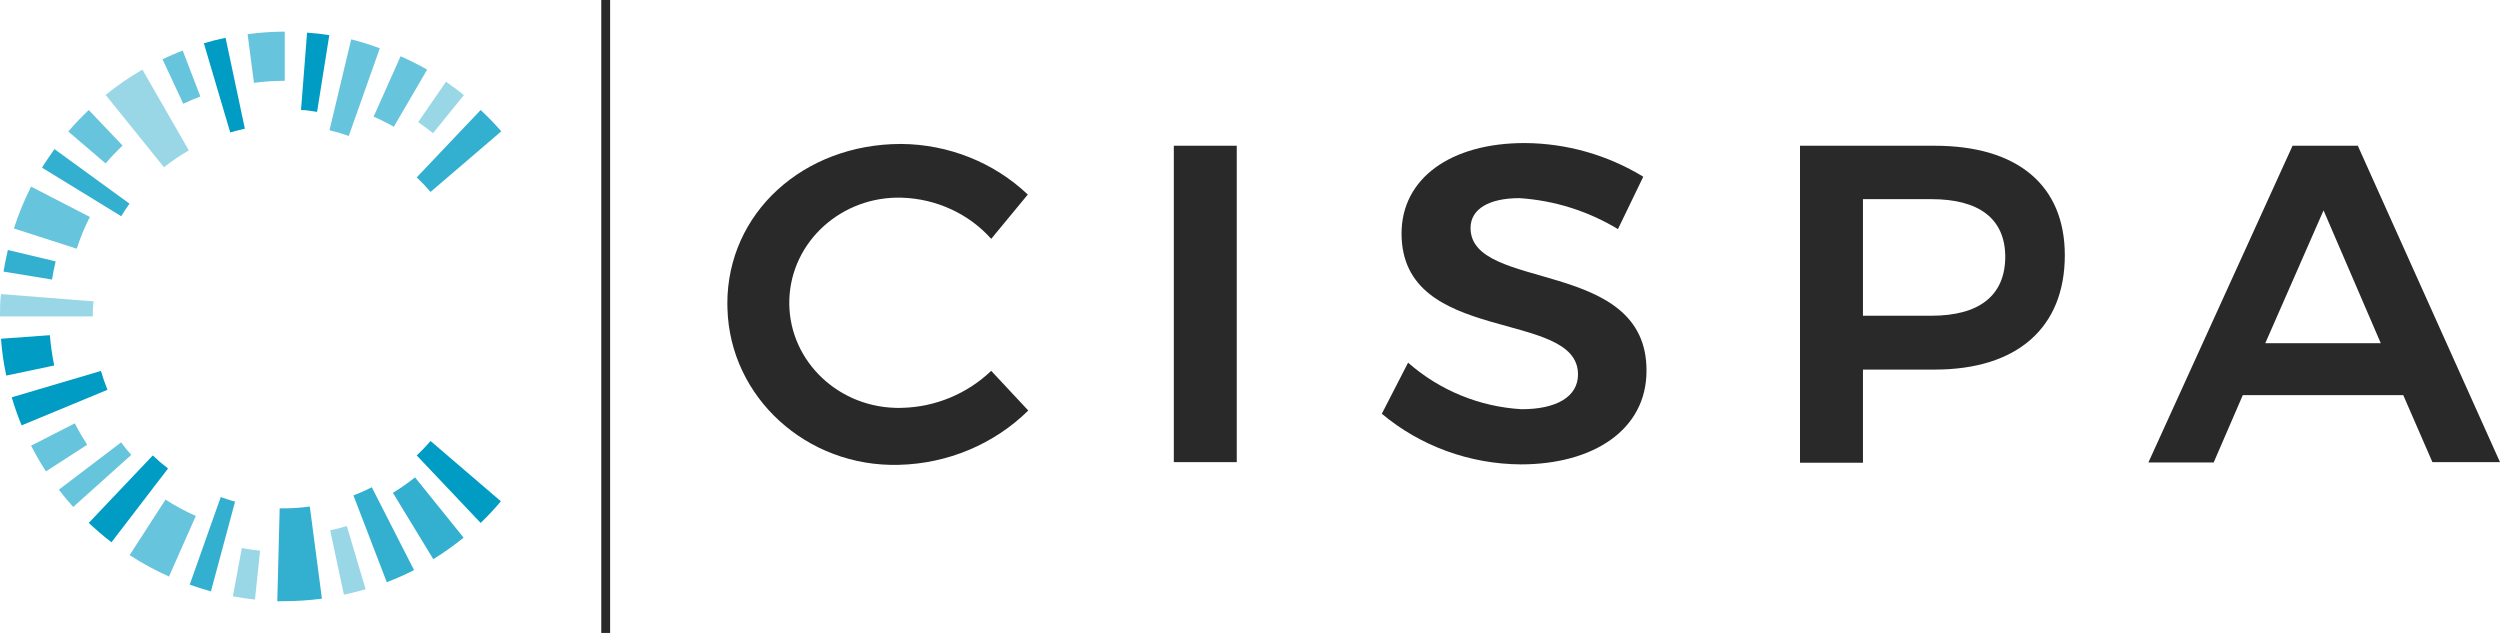 <?xml version="1.0" encoding="UTF-8"?>
<svg id="Ebene_1" data-name="Ebene 1" xmlns="http://www.w3.org/2000/svg" viewBox="0 0 3950 1000">
  <defs>
    <style>
      .cls-1 {
        fill: #99d7e7;
      }

      .cls-1, .cls-2, .cls-3, .cls-4, .cls-5 {
        stroke-width: 0px;
      }

      .cls-2 {
        fill: #33b0d0;
      }

      .cls-3 {
        fill: #009cc4;
      }

      .cls-4 {
        fill: #66c4dc;
      }

      .cls-5 {
        fill: #292929;
      }
    </style>
  </defs>
  <path class="cls-2" d="M759.44,173.8l-101,106.43c7.66,7.33,15,15,21.85,23l111.71-95.73c-10.251-11.8-21.119-23.049-32.56-33.7Z"/>
  <path class="cls-1" d="M704.7,129.14l-44,63.82c8.1,5.58,16,11.32,23.46,17.55l48.81-60.3c-9.093-7.347-18.517-14.37-28.27-21.07Z"/>
  <path class="cls-4" d="M632.92,88.93l-42.6,95.39c10.922,4.743,21.575,10.085,31.91,16l52.65-90.32c-13.613-7.744-27.619-14.777-41.96-21.07Z"/>
  <path class="cls-4" d="M554.9,62.12l-34.3,143.58c10.37,2.56,20.58,5.58,30.47,9.09l49-138.47c-14.787-5.551-29.866-10.291-45.17-14.2Z"/>
  <path class="cls-3" d="M485.18,51.59l-9.57,122.21c8.62,0,17.1,1.76,25.37,3l19.3-121.26c-11.48-1.87-23.28-3.15-35.1-3.95Z"/>
  <path class="cls-4" d="M401.26,130.89c16.134-2.112,32.388-3.178,48.66-3.19V50c-19.64.032-39.257,1.368-58.72,4l10.06,76.89Z"/>
  <path class="cls-3" d="M363.76,209.23c7.66-2.23,16-4.31,23.14-5.91l-30.5-143.59c-11.65,2.39-23.14,5.26-34.3,8.62l41.66,140.88Z"/>
  <path class="cls-4" d="M289.57,163.91c8.78-4.3,17.72-8,27-11.48l-27.89-72.6c-11,4.32-21.87,8.94-31.92,13.88l32.81,70.2Z"/>
  <path class="cls-1" d="M259.1,264.27c12.4-9.851,25.52-18.759,39.25-26.65l-73.35-127.62c-20.399,11.759-39.821,25.135-58.08,40l92.18,114.27Z"/>
  <path class="cls-4" d="M107.86,207.79l59,50.4c8.442-9.861,17.398-19.271,26.83-28.19l-53.45-56.16c-11.357,10.765-22.164,22.096-32.38,33.95Z"/>
  <path class="cls-2" d="M66.38,264.91l125.1,76.74c4.076-6.817,8.492-13.425,13.23-19.8l-118.71-86.3c-6.22,9.45-13.57,19.31-19.62,29.36Z"/>
  <path class="cls-4" d="M22,361l99.25,31.94c5.552-17.243,12.492-34.008,20.75-50.13l-92.86-47.91c-10.809,21.268-19.886,43.373-27.14,66.1Z"/>
  <path class="cls-2" d="M82.17,441.69c1.62-9.693,3.533-19.267,5.74-28.72l-75.46-17.97c-2.7,11.32-5.11,22.81-6.87,34.14l76.59,12.55Z"/>
  <path class="cls-1" d="M0,499.92h146.62c0-8,0-16,1.28-23.77L1.59,464.66c-1.59,12.28-1.59,23.34-1.59,35.26Z"/>
  <path class="cls-3" d="M1.59,535.18c1.382,19.583,4.159,39.042,8.31,58.23l75.78-15.95c-3.268-15.801-5.562-31.788-6.87-47.87l-77.22,5.59Z"/>
  <path class="cls-3" d="M34.15,672.07l135.61-56.16c-3.903-9.766-7.314-19.722-10.22-29.83l-141,41.64c4.435,15.043,9.645,29.846,15.61,44.35Z"/>
  <path class="cls-4" d="M49.14,704.14c7.13,13.938,14.957,27.508,23.45,40.66l65.11-42.09c-7-11-13.56-22.18-19.47-33.83l-69.09,35.26Z"/>
  <path class="cls-4" d="M115.67,801l91.74-82.29c-5.739-6.262-11.082-12.875-16-19.8l-98.41,74.79c7.2,9.41,14.69,18.51,22.67,27.3Z"/>
  <path class="cls-3" d="M140.24,826.2c11.49,10.68,23.45,21.06,35.9,30.6l89.36-116.6c-8.431-6.392-16.481-13.27-24.11-20.6l-101.15,106.6Z"/>
  <path class="cls-4" d="M204.86,877.1c19.79,12.893,40.568,24.201,62.14,33.82l42.4-95.74c-16.647-7.261-32.656-15.905-47.86-25.84l-56.68,87.76Z"/>
  <path class="cls-1" d="M367.91,942.18c11.49,2.08,23.14,4,34.95,5.11l8.1-77.22c-9.74-1-19.47-2.39-28.88-4.15l-14.17,76.26Z"/>
  <path class="cls-2" d="M449.92,949.84c19.64-.042,39.256-1.378,58.72-4l-19.15-145.5c-13.129,1.761-26.354,2.719-39.6,2.87h-8l-3.78,146.79,11.81-.16Z"/>
  <path class="cls-1" d="M548,831.14c-8.62,2.55-17.39,5-26.33,6.7l21.7,101.79c11.65-2.39,23-5.4,34.31-8.62l-29.68-99.87Z"/>
  <path class="cls-2" d="M587.45,769.87c-9.428,4.827-19.108,9.143-29,12.93l52.65,137.05c14.718-5.537,29.099-11.932,43.07-19.15l-66.72-130.83Z"/>
  <path class="cls-2" d="M655.73,754.24c-11.119,8.868-22.789,17.021-34.94,24.41l63.82,104.82c16.69-10.259,32.678-21.618,47.86-34l-76.74-95.23Z"/>
  <path class="cls-3" d="M680.3,696.8c-6.87,7.986-14.164,15.597-21.85,22.8l101,106.6c11.237-10.808,21.888-22.207,31.91-34.15l-111.06-95.25Z"/>
  <path class="cls-2" d="M348.77,785.34l-49,138.33,4,1.44c9.73,3.35,19.46,6.54,29.51,9.26h0l38.14-141.87c-7.66-1.89-15.15-4.6-22.65-7.16Z"/>
  <path class="cls-5" d="M1425.22,312.36c-95.2-3-174.94,69-178.07,160.61s71.63,168.41,166.85,171.42c3.68.18,7.55.18,11.23,0,52.606-1.266,102.843-22.128,140.87-58.5l58.56,62.75c-54,53.19-127.43,84-204.59,85.8-145.65,3.9-266.82-106.71-270.69-246.76,0-2.66-.18-5.32-.18-8.15,0-142.89,119.88-252.09,274.56-252.09,74.94.53,146.76,29.25,200.16,79.95l-57.82,70c-35.37-39.68-86.56-63.26-140.88-65.03Z"/>
  <path class="cls-5" d="M1954.08,230.28v499.91h-99.44V230.28h99.44Z"/>
  <path class="cls-5" d="M2400.62,313.07c-46.77,0-77.15,16.48-77.15,47.15,0,101.4,278.79,46.45,278,225.67,0,93.6-84.52,147.85-198.69,147.85-80.65-.54-158.54-28.9-219.5-80l41.49-80.74c49.94,43.904,113.152,69.807,179.54,73.57,55.24,0,88.94-19.86,88.94-55,0-104.24-278.8-45-278.8-222.65,0-87.22,77.9-142.89,194.28-142.89,66.226.293,131.112,18.686,187.64,53.19l-40,82.78c-47.237-28.574-100.659-45.357-155.75-48.93Z"/>
  <path class="cls-5" d="M3262.41,403.3c0,114.16-74.95,180.64-205.5,180.64h-113.43v147.14h-99.48V230.28h212.87c130.59,0,205.54,62.22,205.54,173.02ZM3168.31,406.13c0-61.33-42.35-91.47-116.56-91.47h-108.27v184.19h108.27c74.21,0,116.56-30.85,116.56-93.6l-0.0.88Z"/>
  <path class="cls-5" d="M3797.16,624.36h-253.56l-46,106.36h-103.16l227.79-500.44h103.12l224.65,499.91h-106.8l-46.04-105.83ZM3761.62,542.28l-90.41-209.89-92.07,209.89h182.48Z"/>
  <path class="cls-5" d="M964,0v1000h-14V0h14Z"/>
</svg>